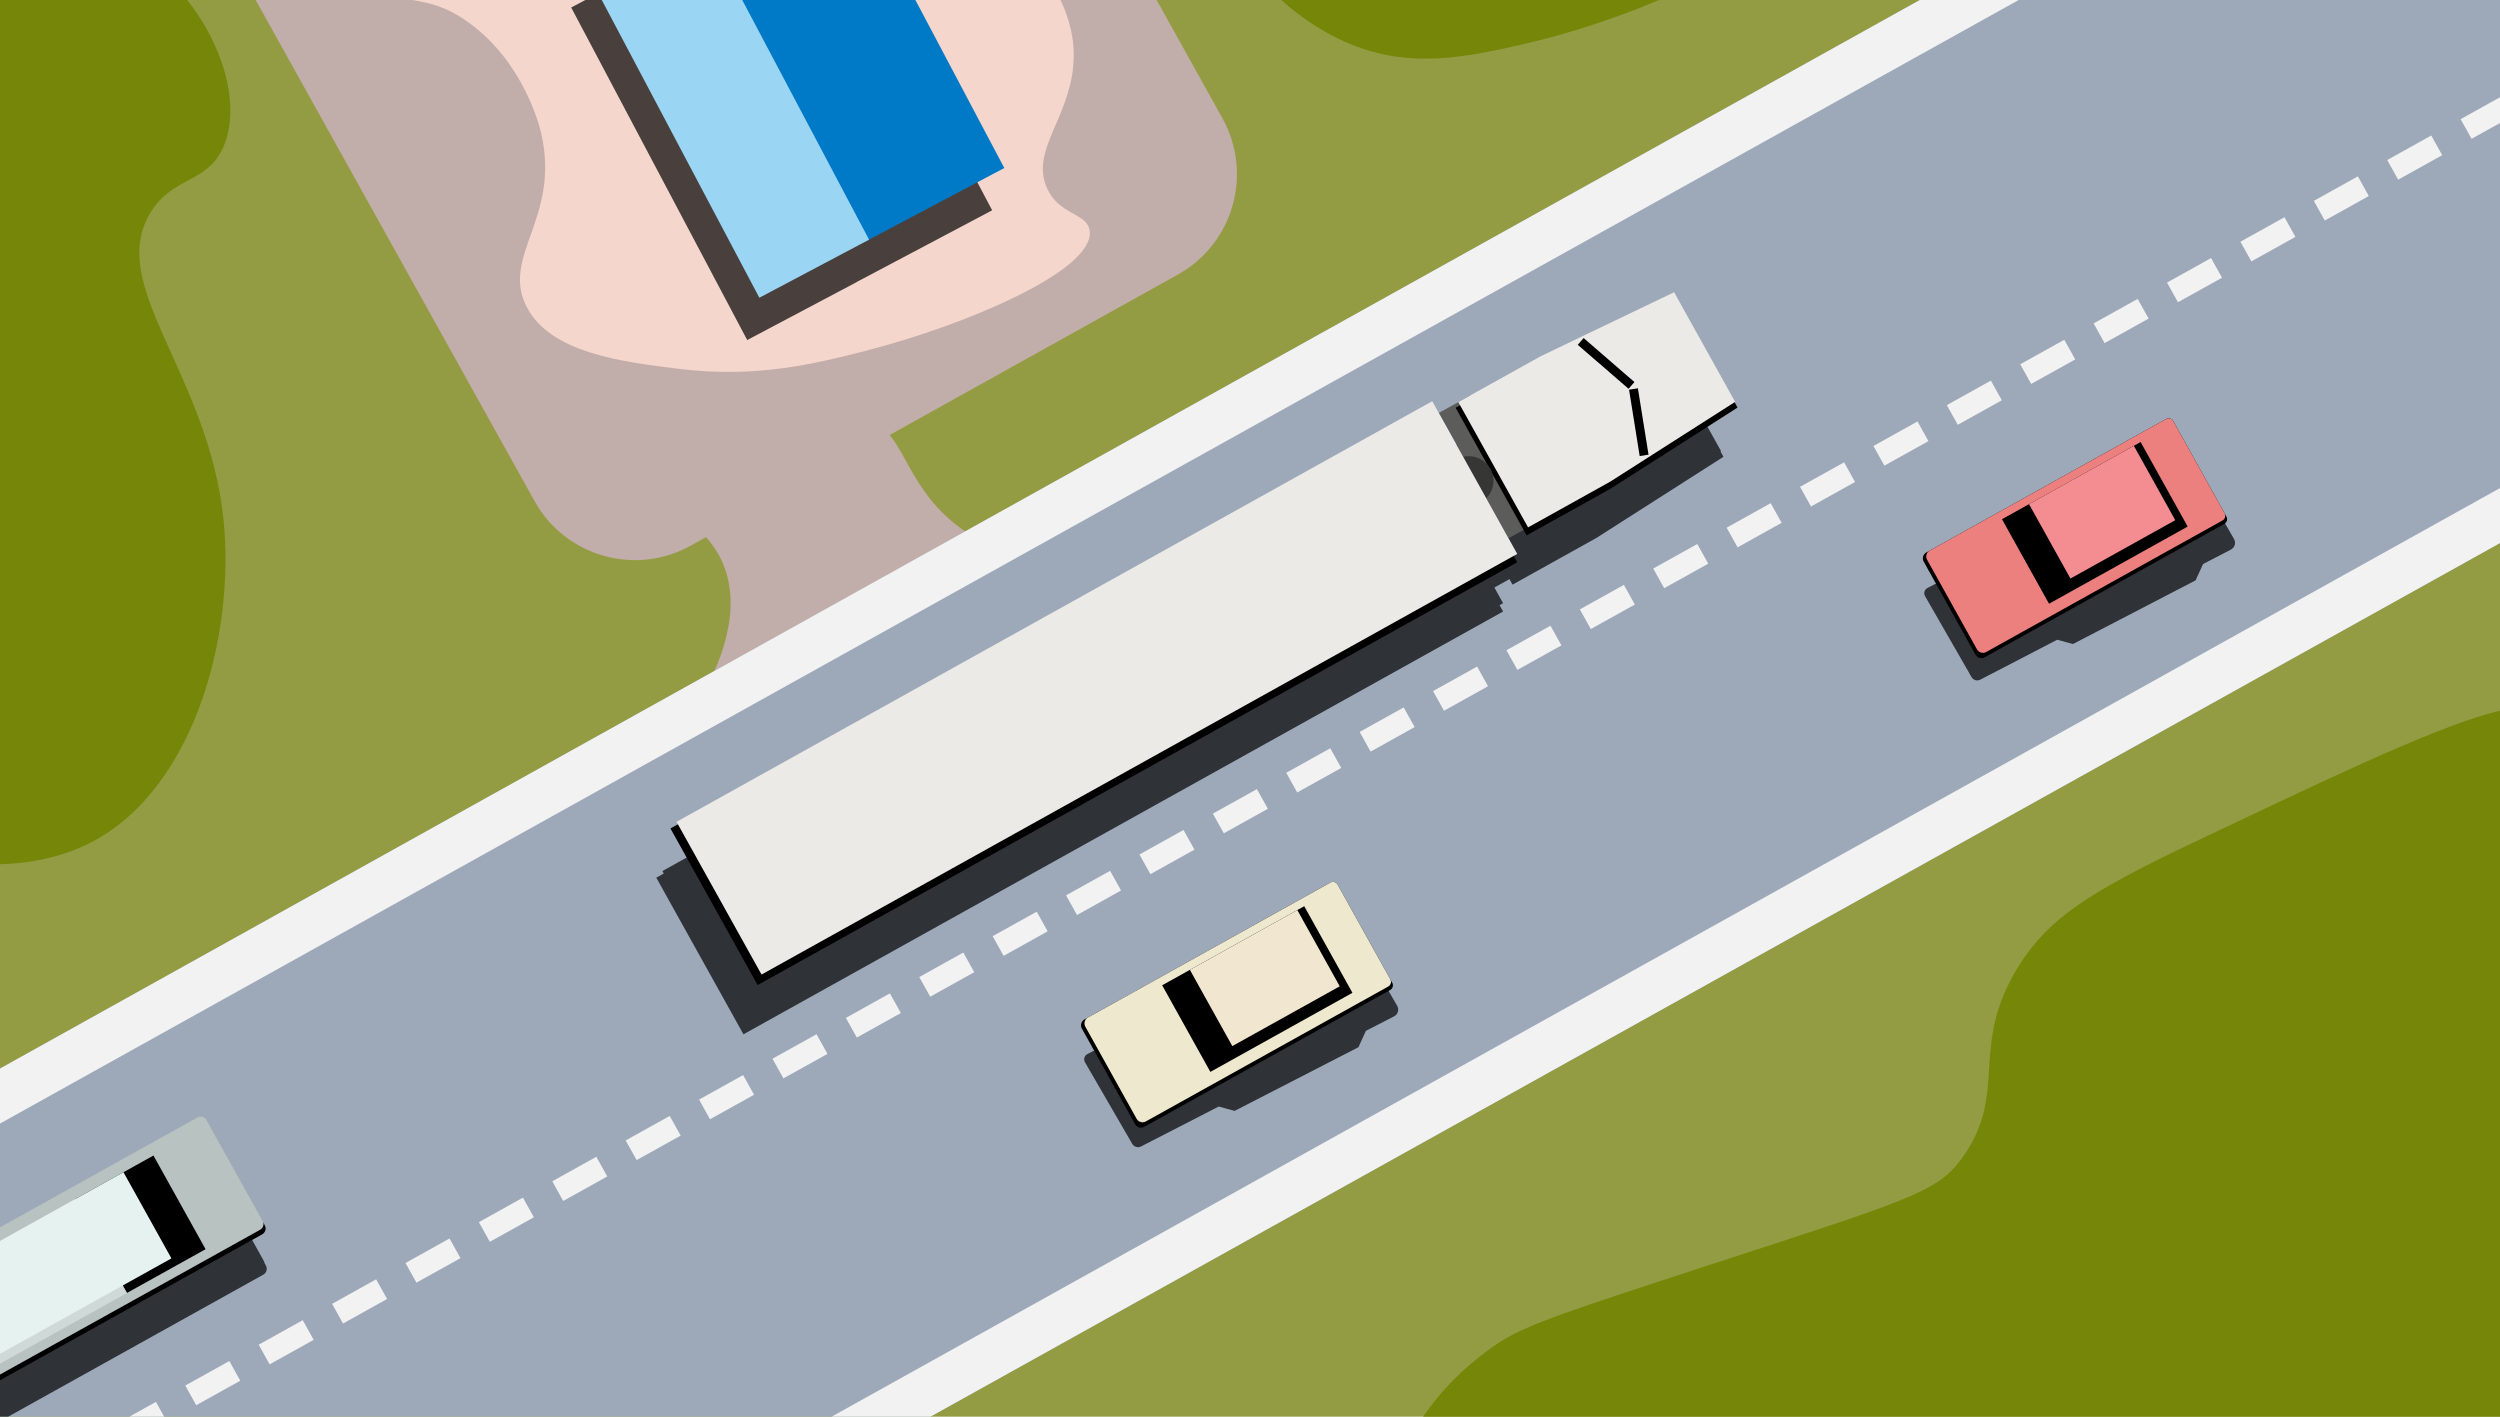 <?xml version="1.0" encoding="UTF-8"?>
<svg id="a" data-name="Layer 1" xmlns="http://www.w3.org/2000/svg" viewBox="0 0 3000 1700">
  <defs>
    <style>
      .b {
        fill: #e6f2f0;
      }

      .c {
        fill: #5c5c5a;
      }

      .d {
        fill: #f4d6cc;
      }

      .e {
        fill: #ebeae7;
      }

      .f {
        fill: #f38d92;
      }

      .g {
        fill: #9da9b9;
      }

      .h {
        fill: #cfdad8;
      }

      .i {
        fill: #c1ada9;
      }

      .j {
        fill: #949c43;
      }

      .k {
        fill: #eee8ce;
      }

      .l {
        fill: #b8c2c0;
      }

      .m {
        fill: #f1e6d0;
      }

      .n {
        opacity: .7;
      }

      .o {
        fill: #f2f2f2;
      }

      .p {
        fill: #758608;
      }

      .q {
        fill: none;
        stroke: #f2f2f2;
        stroke-dasharray: 60.48 40.32;
        stroke-miterlimit: 10;
        stroke-width: 27px;
      }

      .r {
        fill: #0079c6;
      }

      .s {
        fill: #9ad5f3;
      }

      .t {
        fill: #ec807e;
      }

      .u {
        fill: #363734;
      }
    </style>
  </defs>
  <rect class="j" x="-317.55" y="-182.31" width="3830.19" height="2213.34"/>
  <path class="i" d="M1466.94,141.9l-421.43-757.2c-37.03-66.54-121-90.46-187.53-53.42L273.47-343.4c-66.54,37.03-90.46,121-53.42,187.53l421.43,757.2c37.03,66.54,121,90.46,187.53,53.42l18.26-10.16c7.17,8.37,14.92,18.45,20.93,33.31,22.04,54.55-2.08,117.36-31.62,167.99l345.86-193.68c-4.45-2.3-11.08-5.91-18.78-10.87-61.81-39.85-71.64-89.09-96.1-119.36l345.95-192.55c66.54-37.03,90.46-121,53.42-187.53Z"/>
  <rect class="g" x="-338.48" y="470.36" width="3830.19" height="908" transform="translate(-250.54 883.41) rotate(-29.1)"/>
  <rect class="o" x="-545.25" y="524.03" width="3830.19" height="57.66" transform="translate(-95.96 735.96) rotate(-29.1)"/>
  <rect class="o" x="-131.71" y="1267.04" width="3830.19" height="57.66" transform="translate(-405.11 1030.85) rotate(-29.1)"/>
  <line class="q" x1="-35.31" y1="1821.51" x2="3206.16" y2="17.41"/>
  <path class="p" d="M1307.61,1902.59c168.67,3.58,260.11-45.81,312.27-90.91,73.34-63.42,72.48-121.34,163.51-189.73,35.45-26.63,59.62-35.91,227.81-90.91,280.17-91.63,312.52-98.4,343.89-142.3,56.03-78.4,6.72-132.2,67.2-229.26,36.24-58.17,85.48-89.46,213.45-150.2,244.67-116.15,367.01-174.22,421.52-159.27,234.73,64.36,273.2,561.59,278.11,641.5,9.21,149.66-10.72,275.5-31.62,364.2"/>
  <path class="p" d="M-154.9,981.6c61.95,65.2,177.03,67.35,250.89,35.57,135.06-58.11,187.25-253.33,172.05-395.27-18.78-175.39-141.61-280.35-86.96-367.6,27.33-43.63,68.44-33.98,87.5-79.05,31.89-75.41-36.07-213.86-150.75-252.97C13.27-113.39-103.95-57.53-154.9,21.09c-60.26,92.98,3.19,169.94,19.76,371.56,27.6,335.81-118.62,484.91-19.76,588.96Z"/>
  <path class="p" d="M1484.37-105.4c-17.45,44.11,55.76,125.05,135.51,158.11,72.88,30.21,140.1,15.83,209.49,0,106.71-24.34,280.31-90.43,272.74-141.44-9.83-66.28-318.44-59.09-442.71-56.2-131.84,3.07-165.91,16.46-175.03,39.53Z"/>
  <path class="d" d="M301.64-221.34c-7.64-25.71,74.43-73.42,171.94-122.53,214.1-107.83,321.15-161.75,393.3-136.37,58.03,20.41,33.26,45.97,191.71,209.49,77.78,80.27,121.08,112.64,171.94,195.66,39.08,63.78,62.38,103.05,57.31,154.97-6.23,63.84-50.95,101.45-31.62,145.44,14.63,33.3,48.21,29.87,51.39,51.39,6.96,47.25-147.64,113.21-268.79,144.27-61.01,15.64-131.51,33.01-223.33,21.74-69.93-8.58-155.52-19.09-183.8-75.1-30.67-60.74,41.01-105.77,17.79-207.52-1.66-7.26-20.93-86.63-88.94-134.39-52.44-36.83-75.65-13.99-110.68-47.67-54.57-52.48-18.82-127.75-75.1-169.73-34.1-25.44-68.34-13.54-73.13-29.65Z"/>
  <polygon class="n" points="1190.59 252.36 979.37 -146.69 811.21 -57.68 811.25 -57.6 685.43 9 896.65 408.05 1028.33 338.35 1028.28 338.27 1190.59 252.36"/>
  <g>
    <rect class="r" x="920.33" y="-179.21" width="190.27" height="451.5" transform="translate(96.2 480.45) rotate(-27.89)"/>
    <rect class="s" x="796.95" y="-102.88" width="148.98" height="451.5" transform="translate(43.76 421.95) rotate(-27.89)"/>
  </g>
  <path class="n" d="M1304.86,1264.89l303.74-156.17c4.72-2.43,10.74-.62,13.44,4.04l54.49,94.04c2.7,4.66,1.06,10.41-3.66,12.83l-33.78,17.37h0l-8.94,19.65-148.59,76.4-19.16-5.2h0l-93.26,47.95c-3.67,1.89-8.35.48-10.44-3.14l-2.07-3.58s0,0,0,0l-54.59-94.23c-2.1-3.62-.83-8.09,2.84-9.98Z"/>
  <path class="n" d="M2312.97,705.56l300.89-156.17c4.68-2.43,10.62-.64,13.28,3.98l53.62,93.34c2.66,4.63,1.02,10.34-3.66,12.77l-33.46,17.37h0l-8.9,19.56-147.2,76.4-18.94-5.11h0l-92.39,47.95c-3.64,1.89-8.26.5-10.32-3.09l-2.04-3.55s0,0,0,0l-53.72-93.52c-2.07-3.6-.79-8.04,2.84-9.93Z"/>
  <g>
    <path d="M2325.95,574.26h329.28c3.47,0,6.29,2.82,6.29,6.29v131.38c0,3.47-2.82,6.29-6.29,6.29h-329.28c-4.47,0-8.1-3.63-8.1-8.1v-127.77c0-4.47,3.63-8.1,8.1-8.1Z" transform="translate(-.04 1292.35) rotate(-29.1)"/>
    <path class="t" d="M2329.17,573.43h324.63c3.47,0,6.29,2.82,6.29,6.29v126.74c0,3.47-2.82,6.29-6.29,6.29h-324.63c-4.47,0-8.1-3.63-8.1-8.1v-123.13c0-4.47,3.63-8.1,8.1-8.1Z" transform="translate(1.61 1292.38) rotate(-29.1)"/>
    <rect x="2418.6" y="569.46" width="190.41" height="116.1" transform="translate(12.12 1301.71) rotate(-29.1)"/>
    <rect class="f" x="2450.61" y="563.56" width="143.97" height="102.17" transform="translate(19.48 1304.36) rotate(-29.1)"/>
  </g>
  <path class="n" d="M319.05,1518.6l-1.58-2.85c-.15-.91-.44-1.8-.91-2.65l-67.19-120.73c-2.17-3.91-7.11-5.31-11.01-3.14l-378.57,210.7c-1.02.57-1.81,1.38-2.36,2.31l-2.14,1.19c-3.04,1.69-4.13,5.52-2.44,8.56l71.45,128.38c1.69,3.04,5.52,4.13,8.56,2.44l383.07-213.2c3.91-2.17,5.31-7.11,3.14-11.01Z"/>
  <g>
    <path d="M1316.06,1132.33h337.77c3.47,0,6.29,2.82,6.29,6.29v134.94c0,3.47-2.82,6.29-6.29,6.29h-337.77c-4.47,0-8.1-3.63-8.1-8.1v-131.33c0-4.47,3.63-8.1,8.1-8.1Z" transform="translate(-399.23 873.95) rotate(-29.1)"/>
    <path class="k" d="M1319.36,1131.48h333.01c3.47,0,6.29,2.82,6.29,6.29v130.18c0,3.47-2.82,6.29-6.29,6.29h-333.01c-4.47,0-8.1-3.63-8.1-8.1v-126.57c0-4.47,3.63-8.1,8.1-8.1Z" transform="translate(-397.54 873.99) rotate(-29.1)"/>
    <rect x="1411.2" y="1127.41" width="195.12" height="118.97" transform="translate(-386.78 883.54) rotate(-29.1)"/>
    <rect class="m" x="1444" y="1121.37" width="147.53" height="104.7" transform="translate(-379.23 886.26) rotate(-29.1)"/>
  </g>
  <g>
    <path d="M-133.25,1437.96h438.4c3.47,0,6.29,2.82,6.29,6.29v146.92c0,3.47-2.82,6.29-6.29,6.29H-133.25c-4.47,0-8.1-3.63-8.1-8.1v-143.31c0-4.47,3.63-8.1,8.1-8.1Z" transform="translate(897.46 2802.5) rotate(150.9)"/>
    <path class="l" d="M-129.67,1436.03h433.26c3.47,0,6.29,2.82,6.29,6.29v141.77c0,3.47-2.82,6.29-6.29,6.29H-129.67c-4.47,0-8.1-3.63-8.1-8.1v-138.17c0-4.47,3.63-8.1,8.1-8.1Z" transform="translate(897.15 2793.58) rotate(150.9)"/>
    <rect x="114.21" y="1404.77" width="108.05" height="128.63" transform="translate(1029.68 2670.94) rotate(150.9)"/>
    <path class="h" d="M-121.08,1509.32H137.65c2.04,0,3.69,1.65,3.69,3.69v109.51H-121.08v-113.2h0Z" transform="translate(780.52 2929.25) rotate(150.9)"/>
    <path class="b" d="M-131.55,1479.24H194.05c2.04,0,3.7,1.66,3.7,3.7v110.95c0,2.04-1.66,3.7-3.7,3.7H-131.55v-118.34h0Z" transform="translate(810.18 2866.55) rotate(150.9)"/>
  </g>
  <polygon class="n" points="2064.58 541.75 2065.24 541.32 1992.02 409.76 1831.73 486.66 1747.15 533.74 1747.15 533.74 1709.56 554.66 1722.2 577.36 1701.72 540.56 794.87 1045.28 796.5 1048.22 787.55 1053.2 892.16 1241.15 1803.71 733.81 1799.46 726.17 1803.71 723.81 1793.25 705.01 1811.36 694.93 1815.04 701.55 1915.54 645.62 2068.14 548.15 2064.58 541.75"/>
  <g>
    <rect class="c" x="1701.1" y="538.77" width="172.08" height="43.02" transform="translate(1407.59 -1273.76) rotate(60.9)"/>
    <polygon points="2085.08 489.06 2010.5 355.06 1847.24 433.38 1746.74 489.32 1831.98 642.46 1932.48 586.53 2085.08 489.06"/>
    <polygon class="e" points="2082.18 482.23 2008.95 350.67 1848.67 427.57 1749.99 482.49 1833.68 632.85 1932.35 577.93 2082.18 482.23"/>
    <rect x="1886.95" y="430.75" width="80.66" height="10.75" transform="translate(756.12 -1155.41) rotate(40.9)"/>
    <rect x="1926.18" y="501.23" width="80.66" height="10.75" transform="translate(2155.76 -1515.27) rotate(80.9)"/>
    <rect x="1205.02" y="312.8" width="215.1" height="1043.22" transform="translate(1403.34 -718.28) rotate(60.9)"/>
    <circle class="u" cx="1762.6" cy="577.02" r="29.58"/>
    <rect class="e" x="1211.36" y="306.53" width="209.72" height="1037.84" transform="translate(1397.39 -726.07) rotate(60.9)"/>
  </g>
</svg>